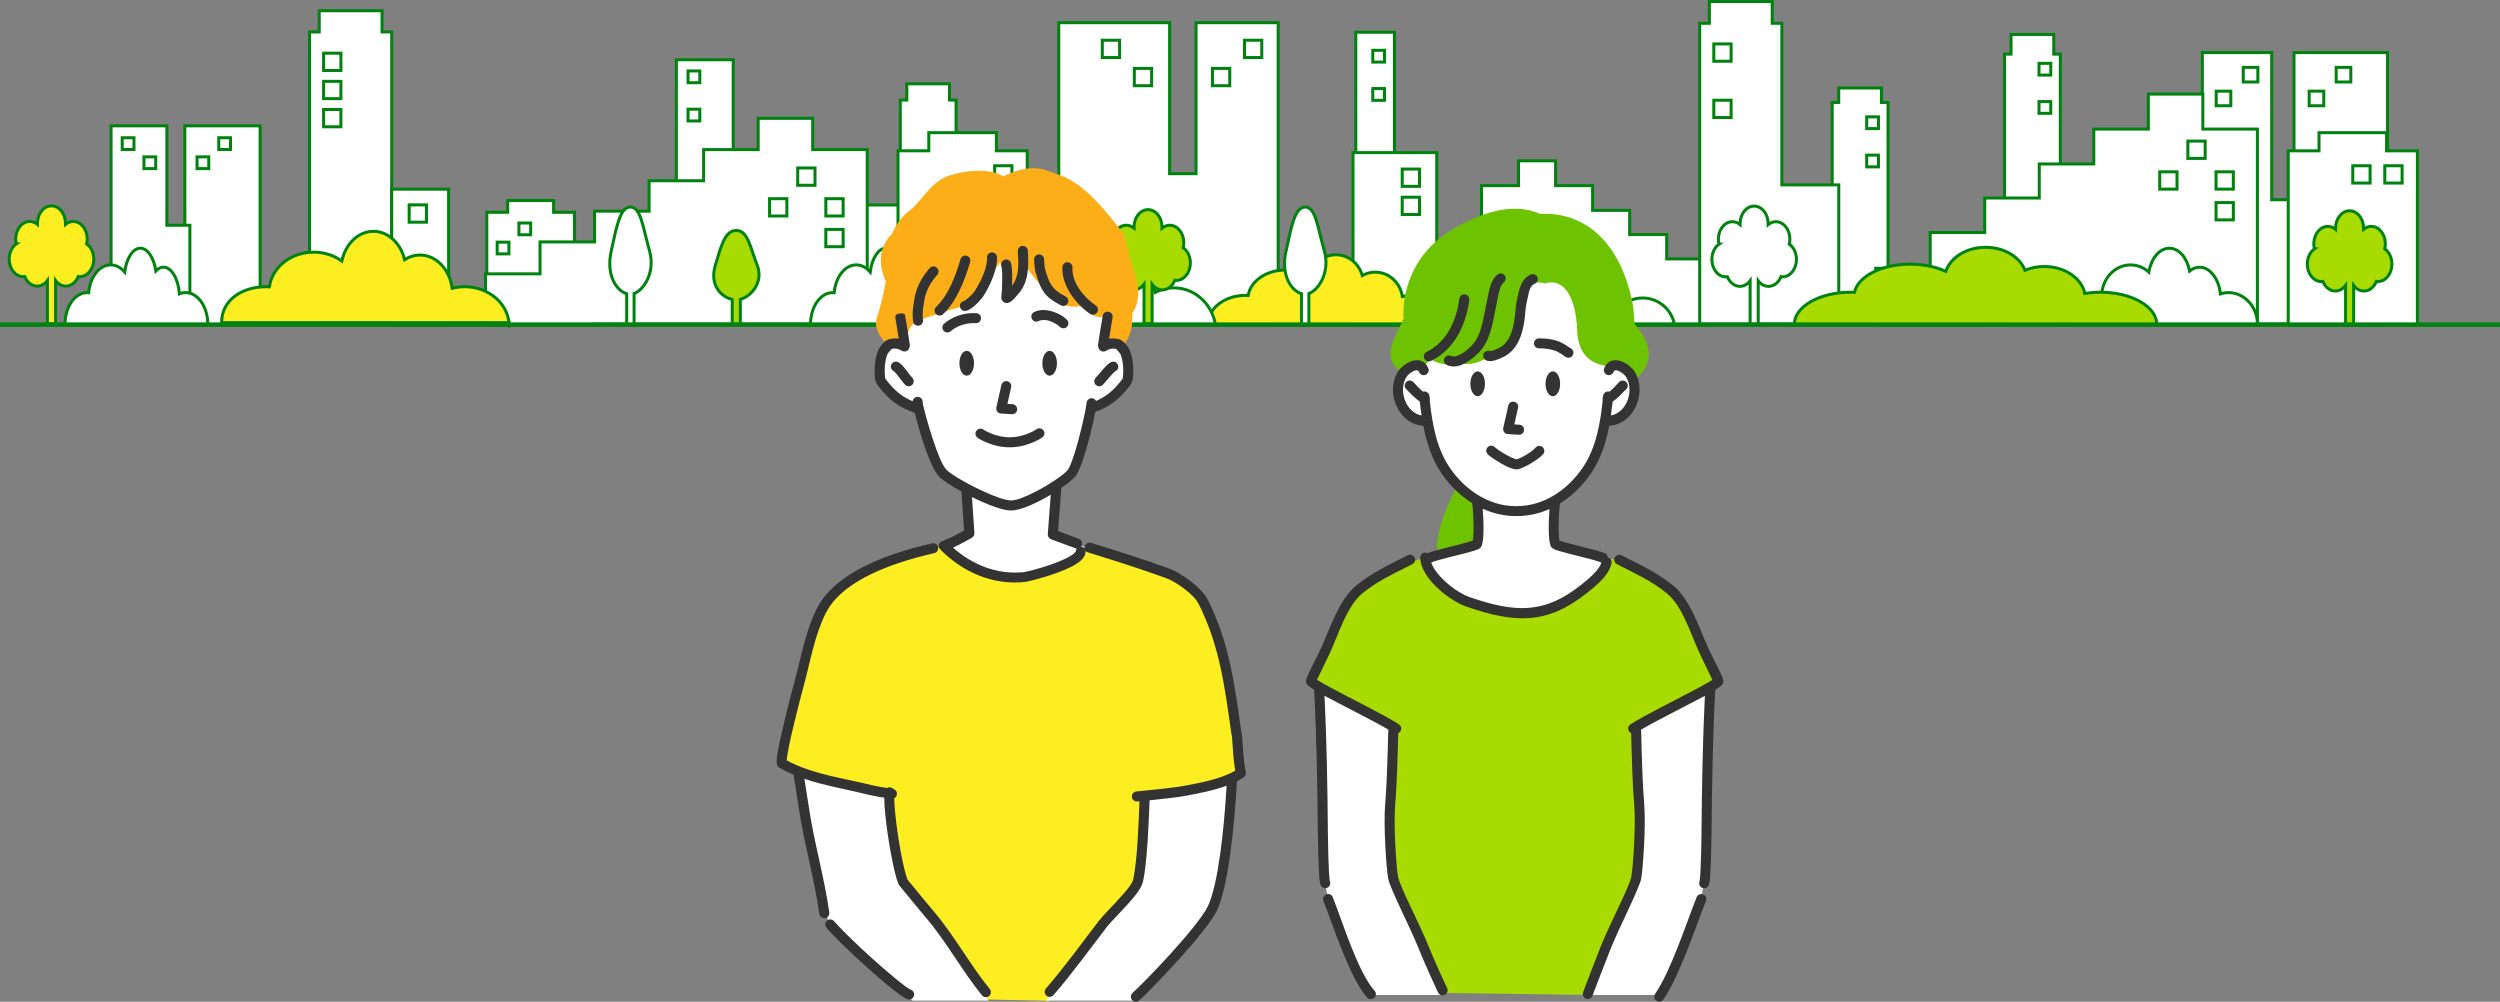 <?xml version="1.0" encoding="UTF-8"?><svg id="_レイヤー_2" xmlns="http://www.w3.org/2000/svg" viewBox="0 0 630 252.44"><rect x="0" y="0" width="630" height="252.44" fill="#808080" stroke="none"/><defs><style>.cls-1,.cls-2{fill:#fcee21;}.cls-1,.cls-3,.cls-4,.cls-5,.cls-6,.cls-7,.cls-8{stroke-width:0px;}.cls-1,.cls-4,.cls-5,.cls-6,.cls-7,.cls-8{fill-rule:evenodd;}.cls-2,.cls-9,.cls-10{stroke:#00820f;stroke-miterlimit:10;stroke-width:.76px;}.cls-3{fill:#00820f;}.cls-4,.cls-9{fill:#a8dc00;}.cls-5{fill:#6ec300;}.cls-6{fill:#fbae17;}.cls-7,.cls-10{fill:#fff;}.cls-8{fill:#333;}</style></defs><g id="_デザイン"><rect class="cls-10" x="341.66" y="8.12" width="9.74" height="72.98"/><rect class="cls-10" x="170.44" y="15.06" width="14.33" height="66.62"/><rect class="cls-10" x="173.39" y="17.88" width="2.96" height="2.96"/><rect class="cls-10" x="173.39" y="27.52" width="2.96" height="2.96"/><polygon class="cls-10" points="506.78 13.64 506.78 8.69 517.55 8.69 517.55 13.64 519.2 13.64 519.2 81.81 505.13 81.81 505.13 13.64 506.78 13.64"/><rect class="cls-10" x="513.83" y="15.96" width="2.96" height="2.96"/><rect class="cls-10" x="513.83" y="25.6" width="2.96" height="2.96"/><rect class="cls-10" x="217.13" y="51.66" width="9.74" height="30.16"/><polygon class="cls-10" points="228.52 25.21 228.52 21.12 239.28 21.12 239.28 25.21 240.93 25.21 240.93 81.71 226.87 81.71 226.87 25.21 228.52 25.21"/><polygon class="cls-10" points="127.94 53.5 127.94 50.54 139.51 50.54 139.51 53.5 144.78 53.5 144.78 81.81 122.67 81.81 122.67 53.5 127.94 53.5"/><rect class="cls-10" x="130.77" y="56.2" width="2.96" height="2.96"/><rect class="cls-10" x="125.29" y="61.02" width="2.96" height="2.96"/><rect class="cls-10" x="46.58" y="31.71" width="18.97" height="50.1"/><polygon class="cls-10" points="42.05 31.71 42.05 56.76 47.85 56.76 47.85 80.28 42.05 80.28 42.05 81.81 27.99 81.81 27.99 31.71 42.05 31.71"/><rect class="cls-10" x="30.8" y="34.71" width="2.96" height="2.96"/><rect class="cls-10" x="36.28" y="39.53" width="2.96" height="2.96"/><rect class="cls-10" x="49.65" y="39.53" width="2.96" height="2.96"/><rect class="cls-10" x="55.13" y="34.71" width="2.96" height="2.96"/><rect class="cls-10" x="578.09" y="13.25" width="23.57" height="68.7"/><polygon class="cls-10" points="554.99 13.25 572.47 13.25 572.47 50.33 579.67 50.33 579.67 81.68 565.27 81.68 565.27 80.04 554.99 80.04 554.99 13.25"/><rect class="cls-10" x="565.3" y="16.98" width="3.68" height="3.68"/><rect class="cls-10" x="558.48" y="22.97" width="3.68" height="3.68"/><rect class="cls-10" x="581.91" y="22.97" width="3.68" height="3.68"/><rect class="cls-10" x="588.72" y="16.98" width="3.68" height="3.68"/><polygon class="cls-10" points="463.36 25.82 463.36 22.18 474.13 22.18 474.13 25.82 475.78 25.82 475.78 75.92 461.71 75.92 461.71 25.82 463.36 25.82"/><rect class="cls-10" x="470.41" y="29.45" width="2.96" height="2.96"/><rect class="cls-10" x="470.41" y="39.09" width="2.96" height="2.96"/><polygon class="cls-10" points="429.35 71.64 429.35 65.25 420.01 65.25 420.01 59.1 410.68 59.1 410.68 53.01 401.34 53.01 401.34 46.78 392.01 46.78 392.01 40.53 382.67 40.53 382.67 46.78 373.34 46.78 373.34 81.71 382.67 81.71 392.01 81.71 392.01 81.71 401.34 81.71 410.68 81.71 420.01 81.71 420.01 81.81 429.35 81.81 438.68 81.81 438.68 71.64 429.35 71.64"/><rect class="cls-10" x="387.1" y="54.46" width="2.96" height="2.96"/><rect class="cls-10" x="377.46" y="59.5" width="2.96" height="2.96"/><polygon class="cls-10" points="486.41 67.6 486.41 58.59 500.15 58.59 500.15 49.9 513.89 49.9 513.89 41.32 527.64 41.32 527.64 32.53 541.38 32.53 541.38 23.71 555.12 23.71 555.12 32.53 568.86 32.53 568.86 81.8 555.12 81.8 541.38 81.8 541.38 81.8 527.64 81.8 513.89 81.8 500.15 81.8 500.15 81.95 486.41 81.95 472.67 81.95 472.67 67.6 486.41 67.6"/><polygon class="cls-10" points="584.39 38.01 584.39 33.43 601.42 33.43 601.42 38.01 609.18 38.01 609.18 81.81 576.63 81.81 576.63 38.01 584.39 38.01"/><polygon class="cls-10" points="430.76 5.87 430.76 .38 446.6 .38 446.6 5.87 449.03 5.87 449.03 46.59 463.37 46.59 463.37 81.68 449.03 81.68 428.33 81.68 428.33 5.87 430.76 5.87"/><rect class="cls-10" x="600.97" y="41.77" width="4.36" height="4.36"/><rect class="cls-10" x="592.9" y="41.77" width="4.36" height="4.36"/><rect class="cls-10" x="431.88" y="11.07" width="4.36" height="4.36"/><rect class="cls-10" x="431.88" y="25.26" width="4.36" height="4.36"/><rect class="cls-10" x="558.44" y="43.3" width="4.36" height="4.36"/><rect class="cls-10" x="544.25" y="43.3" width="4.36" height="4.36"/><rect class="cls-10" x="551.34" y="35.56" width="4.36" height="4.36"/><rect class="cls-10" x="558.44" y="51.05" width="4.36" height="4.36"/><rect class="cls-10" x="340.96" y="38.46" width="21.1" height="43.35"/><polygon class="cls-10" points="294.74 5.72 294.74 43.77 301.4 43.77 301.4 5.72 322.1 5.72 322.1 81.81 301.4 81.81 301.4 79.48 294.74 79.48 294.74 81.81 266.81 81.81 266.81 5.72 294.74 5.72"/><polygon class="cls-10" points="234.06 38 234.06 33.43 251.09 33.43 251.09 38 258.86 38 258.86 81.68 226.3 81.68 226.3 38 234.06 38"/><rect class="cls-10" x="353.36" y="42.6" width="4.36" height="4.36"/><rect class="cls-10" x="353.36" y="49.7" width="4.36" height="4.36"/><rect class="cls-10" x="313.61" y="10.14" width="4.36" height="4.36"/><rect class="cls-10" x="305.54" y="17.24" width="4.36" height="4.36"/><rect class="cls-10" x="285.85" y="17.24" width="4.36" height="4.36"/><rect class="cls-10" x="277.78" y="10.14" width="4.36" height="4.36"/><rect class="cls-10" x="250.65" y="41.77" width="4.36" height="4.36"/><rect class="cls-10" x="242.58" y="48.87" width="4.36" height="4.36"/><polygon class="cls-10" points="80.44 8.05 80.44 2.71 96.28 2.71 96.28 8.05 98.71 8.05 98.71 81.81 78 81.81 78 8.05 80.44 8.05"/><rect class="cls-10" x="81.55" y="13.4" width="4.36" height="4.36"/><rect class="cls-10" x="81.55" y="20.5" width="4.36" height="4.36"/><rect class="cls-10" x="81.55" y="27.59" width="4.36" height="4.36"/><rect class="cls-10" x="98.71" y="47.67" width="14.34" height="34.15"/><rect class="cls-10" x="103.11" y="51.63" width="4.36" height="4.36"/><polygon class="cls-10" points="136.09 69.01 136.09 60.96 149.83 60.96 149.83 53.21 163.57 53.21 163.57 45.55 177.31 45.55 177.31 37.7 191.06 37.7 191.06 29.82 204.8 29.82 204.8 37.7 218.54 37.7 218.54 81.68 204.8 81.68 191.06 81.68 191.06 81.68 177.31 81.68 163.57 81.68 149.83 81.68 149.83 81.81 136.09 81.81 122.34 81.81 122.34 69.01 136.09 69.01"/><rect class="cls-10" x="208.11" y="50.07" width="4.36" height="4.36"/><rect class="cls-10" x="193.93" y="50.07" width="4.36" height="4.36"/><rect class="cls-10" x="201.02" y="42.33" width="4.36" height="4.36"/><rect class="cls-10" x="208.11" y="57.81" width="4.36" height="4.36"/><path class="cls-10" d="M521.86,81.81s0-.05,0-.07c0-4.42,3.27-8,7.3-8,.17,0,.34,0,.5.02.45-3.95,3.52-7,7.24-7,1.75,0,3.35.68,4.61,1.8.59-3.45,2.68-6,5.16-6s4.45,2.41,5.11,5.72c.75-.6,1.6-.94,2.51-.94,2.65,0,4.85,2.91,5.26,6.72.65-.21,1.33-.32,2.03-.32,4.03,0,7.3,3.58,7.3,8,0,.02,0,.05,0,.07h-47.01Z"/><path class="cls-9" d="M452.17,81.81s0-.05,0-.07c0-4.47,6.34-8.1,14.17-8.1.33,0,.66,0,.98.02.87-4,6.83-7.09,14.06-7.09,3.4,0,6.52.69,8.96,1.83,1.15-3.49,5.2-6.08,10.03-6.08,4.69,0,8.65,2.44,9.92,5.79,1.45-.6,3.11-.95,4.87-.95,5.15,0,9.42,2.95,10.22,6.8,1.26-.21,2.58-.32,3.95-.32,7.83,0,14.17,3.63,14.17,8.1,0,.02,0,.05,0,.07h-91.31Z"/><path class="cls-10" d="M373.52,81.81c0-.15-.01-.3-.01-.45,0-4.5,3.64-8.15,8.14-8.15,1.65,0,3.19.49,4.47,1.34,1.05-3.96,3.58-6.76,6.53-6.76,2.23,0,4.22,1.6,5.51,4.09,1.29-.87,2.85-1.38,4.53-1.38,3.54,0,6.55,2.26,7.67,5.42,1.08-.53,2.29-.83,3.58-.83,4.01,0,7.34,2.9,8.01,6.72h-48.44Z"/><path class="cls-2" d="M304.39,81.81v-.06c0-4.05,4.24-7.32,9.49-7.32.22,0,.44,0,.66.02.58-3.62,4.57-6.41,9.41-6.41,2.28,0,4.36.62,6,1.65.77-3.16,3.48-5.49,6.71-5.49,3.14,0,5.79,2.21,6.64,5.24.97-.55,2.08-.86,3.26-.86,3.45,0,6.31,2.66,6.84,6.15.84-.19,1.73-.29,2.64-.29,5.24,0,9.49,3.28,9.49,7.32,0,.02,0,.04,0,.06h-61.14Z"/><path class="cls-10" d="M242.86,81.81c-.01-.21-.02-.41-.02-.62,0-6.2,4.77-11.23,10.66-11.23,2.16,0,4.17.68,5.85,1.84,1.38-5.46,4.69-9.32,8.56-9.32,2.93,0,5.53,2.2,7.22,5.63,1.69-1.2,3.74-1.9,5.93-1.9,4.64,0,8.58,3.12,10.05,7.47,1.42-.73,3.01-1.14,4.69-1.14,5.25,0,9.61,4,10.49,9.26h-63.44Z"/><path class="cls-10" d="M204.25,81.81v-.07c0-4.42,2.5-8,5.58-8,.13,0,.26,0,.39.02.34-3.95,2.69-7.01,5.54-7.01,1.34,0,2.57.68,3.53,1.8.45-3.45,2.05-6,3.95-6,1.85,0,3.41,2.41,3.91,5.72.57-.6,1.22-.94,1.92-.94,2.03,0,3.71,2.91,4.03,6.72.49-.21,1.02-.32,1.56-.32,3.08,0,5.58,3.58,5.58,8v.07s-35.98,0-35.98,0Z"/><path class="cls-10" d="M324.1,63.17c1.32-5.93,2.15-11,4.81-11s3.14,5.16,4.81,11c1.53,5.35-1.35,9.86-3.88,10.81v7.84s-1.87,0-1.87,0v-7.8c-2.5-.77-5.29-4.51-3.88-10.85Z"/><path class="cls-10" d="M154.05,63.17c1.32-5.93,2.15-11,4.81-11s3.15,5.16,4.81,11c1.53,5.35-1.35,9.86-3.88,10.81v7.84s-1.86,0-1.86,0v-7.8c-2.5-.76-5.29-4.51-3.88-10.85Z"/><path class="cls-9" d="M180.27,66.83c1.45-4.72,2.36-8.75,5.27-8.75s3.45,4.1,5.27,8.75c1.67,4.26-1.48,7.85-4.25,8.6v6.23s-2.04,0-2.04,0v-6.2c-2.74-.61-5.8-3.59-4.25-8.63Z"/><path class="cls-2" d="M55.85,81.3c0,.99,0-.06,0-.09,0-5.52,5.04-8.96,11.25-8.96.26,0,.52.01.78.03.69-4.93,5.42-8.74,11.15-8.74,2.69,0,5.17.84,7.11,2.25.91-4.31,4.13-7.49,7.96-7.49,3.72,0,6.86,3.01,7.87,7.14,1.15-.75,2.47-1.17,3.87-1.17,4.09,0,7.48,3.63,8.11,8.38,1-.26,2.05-.4,3.13-.4,6.21,0,11.24,4.47,11.24,9.99,0,.03,0,.06,0-.93H55.85Z"/><path class="cls-10" d="M16.38,81.81v-.07c0-4.42,2.5-8,5.58-8,.13,0,.26,0,.39.02.34-3.95,2.69-7.01,5.54-7.01,1.34,0,2.57.68,3.53,1.8.45-3.45,2.05-6,3.95-6,1.85,0,3.41,2.41,3.91,5.72.57-.6,1.22-.94,1.92-.94,2.03,0,3.71,2.91,4.02,6.72.49-.21,1.02-.32,1.56-.32,3.09,0,5.58,3.58,5.58,8,0,.02,0,.05,0,.07H16.38Z"/><rect class="cls-10" x="345.94" y="12.68" width="2.96" height="2.96"/><rect class="cls-10" x="345.94" y="22.32" width="2.96" height="2.96"/><path class="cls-10" d="M433.17,61.53c-.09-.4-.14-.82-.14-1.26,0-2.43,1.58-4.4,3.53-4.4.72,0,1.4.27,1.95.73,0-.09,0-.17,0-.26,0-2.43,1.58-4.4,3.53-4.4,1.95,0,3.53,1.97,3.53,4.4,0,.09,0,.17,0,.26.56-.46,1.23-.73,1.95-.73,1.95,0,3.53,1.97,3.53,4.4,0,.44-.05.86-.15,1.26,1.08.75,1.81,2.19,1.81,3.84,0,2.43-1.58,4.4-3.53,4.4-.13,0-.25,0-.38-.03-.58,1.44-1.77,2.42-3.15,2.42-1.02,0-1.94-.54-2.58-1.41v10.92s-2.04,0-2.04,0v-10.92c-.64.86-1.56,1.41-2.58,1.41-1.38,0-2.57-.99-3.15-2.42-.12.02-.25.03-.38.03-1.95,0-3.53-1.97-3.53-4.4,0-1.65.73-3.08,1.8-3.84Z"/><path class="cls-2" d="M4.1,61.47c-.09-.4-.14-.82-.14-1.26,0-2.43,1.58-4.4,3.53-4.4.72,0,1.39.27,1.95.73,0-.08,0-.17,0-.26,0-2.43,1.58-4.4,3.53-4.4,1.95,0,3.53,1.97,3.53,4.4,0,.09,0,.18,0,.26.56-.46,1.23-.73,1.95-.73,1.95,0,3.53,1.97,3.53,4.4,0,.44-.05.86-.15,1.26,1.08.75,1.8,2.19,1.8,3.84,0,2.43-1.58,4.4-3.53,4.4-.13,0-.25,0-.38-.03-.58,1.44-1.77,2.42-3.15,2.42-1.02,0-1.94-.54-2.58-1.41v10.92s-2.04,0-2.04,0v-10.92c-.64.86-1.56,1.41-2.58,1.41-1.38,0-2.57-.99-3.15-2.42-.13.02-.25.03-.38.03-1.95,0-3.53-1.97-3.53-4.4,0-1.65.73-3.08,1.8-3.84Z"/><path class="cls-9" d="M583.23,62.71c-.09-.4-.15-.82-.15-1.26,0-2.43,1.58-4.4,3.53-4.4.72,0,1.4.27,1.95.73,0-.09,0-.17,0-.26,0-2.43,1.58-4.4,3.53-4.4,1.95,0,3.53,1.97,3.53,4.4,0,.09,0,.18,0,.26.56-.46,1.23-.73,1.95-.73,1.95,0,3.53,1.97,3.53,4.4,0,.44-.05.86-.15,1.26,1.08.75,1.81,2.19,1.81,3.84,0,2.43-1.58,4.4-3.53,4.4-.13,0-.25-.01-.38-.03-.58,1.44-1.77,2.42-3.15,2.42-1.02,0-1.94-.54-2.58-1.41v9.9s-2.04,0-2.04,0v-9.9c-.64.86-1.56,1.41-2.58,1.41-1.38,0-2.57-.99-3.15-2.42-.12.02-.25.03-.38.03-1.95,0-3.53-1.97-3.53-4.4,0-1.65.73-3.08,1.8-3.84Z"/><path class="cls-9" d="M280.45,62.42c-.09-.4-.15-.82-.15-1.26,0-2.43,1.58-4.4,3.53-4.4.72,0,1.39.27,1.95.73,0-.09-.01-.17-.01-.26,0-2.43,1.58-4.4,3.53-4.4s3.53,1.97,3.53,4.4c0,.09,0,.17,0,.26.56-.46,1.23-.73,1.95-.73,1.95,0,3.53,1.97,3.53,4.4,0,.44-.05.86-.15,1.26,1.08.75,1.81,2.19,1.81,3.84,0,2.43-1.58,4.4-3.53,4.4-.13,0-.26,0-.38-.03-.58,1.44-1.77,2.42-3.15,2.42-1.02,0-1.94-.54-2.58-1.41v9.9s-2.04,0-2.04,0v-9.9c-.64.86-1.56,1.4-2.58,1.4-1.38,0-2.57-.99-3.15-2.42-.12.02-.25.03-.38.03-1.95,0-3.53-1.97-3.53-4.4,0-1.65.73-3.08,1.81-3.84Z"/><rect class="cls-3" x="0" y="81.24" width="630" height="1.13"/><path class="cls-1" d="M248.86,251.88c-4.72-5.75-9.67-15.8-14.6-21.49-.88-1.01-6.64-8.01-6.67-8.08-1.63-3.87-4.01-19.68-3.4-22.64,0,0-3.23-.17-4.77-.56-7.26-1.82-15.83-2.91-22.35-6.71-.79-.46,3.05-15.49,4.29-20.05,1.66-6.11,2.76-12.81,5.65-18.5,4.65-9.15,18.88-13.56,28.15-15.68l2.69-.58c5.4,5.42,12.49,8.63,20.23,7.85,1.28-.13,14.13-3.41,14.25-6.4l2.24-1.01c7.29,2.24,13.35,4.19,19.69,6.48,2.64.95,7.53,4.35,8.94,7.12,5.41,10.67,6.73,21.5,8.39,33.14.02.14.09.27.12.41.03.19.05.39.06.58.21,2.77.31,5.75.83,8.48.03.16.25.53.04.66-3.94,2.56-9.72,3.59-14.24,4.44-2.73.51-11.88,1.39-11.88,1.39l1.94,1.05c-.2,5.32-.59,15.97-1.67,20.28-.65,2.61-6.92,8.28-8.93,10.88-3.4,4.41-9.07,14.13-13.56,19.26l-15.44-.33h0Z"/><path class="cls-4" d="M359.25,140.5s-12.16,3.15-17.27,7.99c-5.11,4.84-10.91,22.3-11.53,23.34l20.79,11.91s-1.45,32.96.13,38.56c1.58,5.6,10.37,25.31,12.99,27.93l35.68.48s7.73-18.08,8.77-20.96c1.05-2.89,4.97-10.26,3.9-18.67-1.06-8.42.06-28.36.06-28.36l20.36-11.07s-8.27-19.03-9.72-20.67c-1.45-1.64-12.93-9.39-17.28-10.14,0,0-11.46,14-21.65,13.94-10.18-.06-21.78-2.76-25.24-14.26h0Z"/><path class="cls-7" d="M231.8,75.38l-4.04,4.25.36,7.69s-6.2-2.11-6.47,3.94c-.27,6.05,5.79,10.79,10,12.33,0,0,3.99,13.69,6.38,15.9,2.38,2.21,5.39,3.76,6.45,4.33l.14,11.13-5.48,3.28s10.49,8.71,18.02,7.94c7.53-.77,15.56-4.07,16.62-8.25l-8-1.67,1.13-13.26,4.1-5.24,4.43-15.93s4.43.09,6.76-3.96c2.33-4.05,3.95-12.25-3.22-10.89l-.02-5.77.61-5.52-11.84-11.05-11.9-1.35-17.51,4.28-6.52,7.8h0Z"/><polygon class="cls-7" points="201.41 195.04 208.64 231.89 229.95 252.15 249.16 252.15 228.17 221.81 224.57 200.35 201.41 195.04 201.41 195.04"/><polygon class="cls-7" points="263.59 252.15 287.12 221.85 288.18 200.87 310.37 196.87 306.92 228.06 285.61 252.15 263.59 252.15 263.59 252.15"/><path class="cls-6" d="M257.05,63.63s1.38,8.77-2.34,11.15l-2.72-8.79-6.53,10.58s-3.17.49-9.21,2.58c0,0-2.56.79-3.64,1.18-3,1.08-3.37,2.48-3.37,2.48l-1.57,3.86-4.54-.36s-3.37-3.08-2.09-6.52c1.28-3.44,2.17-9,2.17-9,0,0-3.68-6.61,1.64-11.97,0,0,1.29-3.5,4.35-5.75,3.07-2.25,5.13-7.2,10.06-8.83,4.93-1.63,10.84-1.67,13.58.24,0,0,5.81-3.37,10.74-1.57,4.94,1.8,8.83,1.78,19.58,16.04l2.26,8.53s3.24,6.88-.08,11.42c0,0,.11,2.25-.27,4-.39,1.8-1.27,3.09-1.43,3.4-.32.6-4.84.25-4.84.25l.49-7.12s-2.99,2.08-6.91-2.35c0,0-3.88,1.22-7.4-2.34,0,0-7.73-7.57-7.9-11.11h0Z"/><path class="cls-7" d="M389,69.77s-4.05-2.3-5.48,4.43c-1.43,6.73-4.9,15.12-9.33,15.53-4.43.41-13.22-.27-13.22-.27,0,0-5.47,1.2-7.22,4.47-1.74,3.28-2.13,11.44,4.88,12.54,0,0,4.61,13.72,10.87,16.78l2.71,3.71v9.87s-12.69,4.08-12.69,4.08c0,0,5.88,15,22.97,13.68,17.09-1.33,22.67-13.91,22.67-13.91l-12.78-3.64-.64-10.77s12.15-5.43,13.15-19.11c0,0,6.92-2.54,7.09-6.39.17-3.84-.23-10.59-6.45-8.34,0,0-7.47-1.61-7.46-6.9.02-5.29-4.18-17.31-9.07-15.75h0Z"/><path class="cls-7" d="M332.86,173.94s.33,44.59,1.41,50.55c1.08,5.96,11.68,26.25,11.68,26.25h18.11s-13.17-27.01-13.38-30.4c-.22-3.4.9-37.67.9-37.67l-18.71-8.73h0Z"/><path class="cls-7" d="M412.19,183.76l18.61-10.32s.39,45.39-2.26,53.14c-2.65,7.76-9.39,24.16-9.39,24.16h-18.39l11.89-29.96-.46-37.02h0Z"/><path class="cls-5" d="M353.75,93.93s-5.61-1.92-2.28-8.87c3.33-6.95,2.22-5,2.22-5,0,0-1.43-14.03,12.35-22.24,10.14-6.04,17.35-6.12,22.25-3.83,0,0,14.57-2.21,21.24,15.73.81,2.18,1.5,4.66,2.04,7.48l.35,4.53s7.78,7.32.36,13.74c0,0-1.59-5.4-6.13-3.29,0,0-8.31.84-8.69-8.8-.38-9.64-3.97-13.34-8.19-11.95,0,0-4.08-1.65-5.59,3.62-1.51,5.27-1.79,14.33-8.59,14.85,0,0-3.29,2.58-7.22,1.6,0,0-4.56,1.09-7.26-.97l-2.14,2.02s-2.29-1.95-4.71,1.38h0Z"/><path class="cls-5" d="M367.36,122.16s-6.55,11.85-4.96,17.75l10.25-3.04.23-10.29-5.51-4.42h0Z"/><path class="cls-8" d="M427.55,226.09c-2.57,6.48-6.43,18.47-10.46,24.36-.39.58-.25,1.36.33,1.76.58.39,1.36.25,1.76-.33,4.11-6.01,8.09-18.23,10.72-24.85.26-.65-.06-1.38-.71-1.64-.65-.26-1.38.06-1.64.71h0ZM333.5,227.03c2.64,6.66,6.63,19.42,11.01,24.34.46.52,1.26.57,1.79.1.52-.46.57-1.26.1-1.79-4.24-4.76-7.99-17.15-10.55-23.59-.26-.65-.99-.97-1.64-.71-.65.26-.97.99-.71,1.64h0ZM411.05,184.76c.17,6.57.35,13.08.77,18.09.45,5.37-.31,15.73-.72,18.07-.44,2.48-5.5,11.99-7.72,17.61-1.47,3.72-4.45,11.51-4.45,11.51-.25.65.08,1.38.73,1.63.65.25,1.38-.08,1.63-.73,0,0,2.97-7.77,4.44-11.48,2.28-5.77,7.41-15.56,7.86-18.1.43-2.42,1.21-13.16.75-18.72-.42-5.07-.6-11.7-.77-18.36,0-.13-.03-.26-.07-.38,3.7-2.2,10.88-5.74,15.61-8.28.18-.09.35-.19.52-.28-.54,11-.77,23.45-.85,34.28,0,1.31-.14,10.27-.47,12.33v.08c-.23.46-.15,1.02.21,1.4.48.51,1.28.53,1.79.05.11-.11.28-.3.38-.62.08-.24.17-.79.23-1.55.26-3.11.38-10.49.39-11.68.09-11.34.32-24.46.93-35.8.84-.52,1.43-.94,1.69-1.21.17-.18.5-.66.29-1.43-.32-1.19-2.95-6.12-3.82-8.05-2.18-4.82-4.43-12.04-8.71-15.54-4-3.27-8-5.08-13.06-7.67-.62-.32-1.38-.07-1.7.55-.32.62-.07,1.38.55,1.7,4.88,2.5,8.75,4.22,12.61,7.37,1.93,1.58,3.37,4.03,4.59,6.62,1.3,2.76,2.36,5.67,3.41,8,.68,1.51,2.72,5.69,3.44,7.15-.74.5-2.04,1.21-3.62,2.06-5.4,2.9-13.94,7.09-17.05,9.18-.58.39-.73,1.18-.35,1.76.14.2.33.36.54.45h0ZM331.16,173.82c.6,11.35.84,24.46.93,35.8,0,1.19.13,8.57.39,11.68.06.76.15,1.31.23,1.55.11.33.27.52.38.62.51.48,1.31.46,1.79-.05.37-.39.44-.95.23-1.4l-.02-.08c-.33-2.06-.46-11.02-.47-12.33-.08-10.84-.3-23.29-.85-34.28.17.09.34.19.52.28,4.73,2.54,11.91,6.08,15.61,8.28-.04.12-.07.25-.07.38-.17,6.66-.34,13.29-.77,18.36-.47,5.56.32,16.3.75,18.72.45,2.55,5.58,12.33,7.86,18.1,1.48,3.74,4.72,10.65,4.72,10.65.3.63,1.05.9,1.68.61.63-.3.9-1.05.61-1.68,0,0-3.2-6.81-4.66-10.5-2.22-5.62-7.29-15.13-7.72-17.61-.41-2.34-1.17-12.7-.72-18.07.42-5,.6-11.51.77-18.09.21-.09.4-.25.54-.45.39-.58.23-1.37-.35-1.76-3.11-2.09-11.65-6.27-17.05-9.18-1.58-.85-2.87-1.56-3.62-2.06.71-1.46,2.75-5.64,3.44-7.15,1.05-2.33,2.1-5.24,3.41-8,1.22-2.59,2.66-5.04,4.59-6.62,3.86-3.16,7.73-4.88,12.61-7.37.62-.32.87-1.08.55-1.7-.32-.62-1.08-.87-1.7-.55-5.06,2.59-9.05,4.39-13.06,7.67-4.27,3.49-6.53,10.71-8.71,15.54-.87,1.93-3.51,6.86-3.82,8.05-.21.78.12,1.26.29,1.43.26.27.85.69,1.69,1.21h0ZM405.95,104.7c.17-1.18.32-2.35.44-3.51,1.24-.81,2.53-2.23,3.43-3.13.49-.49.49-1.3,0-1.79-.49-.49-1.3-.49-1.79,0-.66.67-1.55,1.72-2.44,2.42-.07-.02-.14-.03-.22-.04-.69-.07-1.31.44-1.38,1.14v.07c-.15.28-.19.62-.1.94-.59,5.76-1.66,12.02-4.97,16.94-3.76,5.59-9.79,9.8-16.66,9.8-.13,0-.24,0-.34.02v-.02c-6.87,0-12.9-4.21-16.66-9.8-3.31-4.92-4.38-11.18-4.97-16.94.09-.32.05-.66-.09-.94v-.07c-.07-.7-.69-1.21-1.39-1.14-.07,0-.15.02-.22.04-.9-.7-1.78-1.76-2.44-2.42-.49-.49-1.29-.5-1.79,0-.49.49-.5,1.29,0,1.79.9.9,2.19,2.32,3.43,3.13.12,1.16.26,2.33.44,3.51-1.87-.35-3.26-1.74-4.02-3.44-.9-2-.94-4.46.24-6.3.35-.55,1.17-1.23,1.99-1.53.3-.11.6-.2.85-.07.14.07.23.22.32.42.28.64,1.02.94,1.66.66.64-.28.94-1.02.66-1.66-.74-1.73-2.07-2.18-3.47-1.96-1.63.25-3.44,1.67-4.15,2.78-1.63,2.54-1.65,5.93-.41,8.69,1.21,2.72,3.61,4.81,6.77,5,.81,4.2,2.13,8.35,4.5,11.86,2.05,3.05,4.72,5.71,7.8,7.64h0c.19.73.44,4.61.35,7.42-.03.82-.06,1.53-.16,2.01-2.12.79-9.54,2.37-11.42,3.18-.19-.1-.41-.16-.65-.15-.7.03-1.24.62-1.21,1.32.09,2.07,1.31,4.31,3.09,6.3,2.51,2.8,6.08,5.15,8.56,6,12.17,4.17,20.26,4.64,30.4-3.46,1.24-.99,2.94-2.33,4.22-3.84.97-1.14,1.7-2.38,1.95-3.64.13-.66-.28-1.3-.92-1.47-.04-.43-.31-.84-.73-1.03-1.76-.8-9.35-2.41-11.49-3.21-.1-.48-.14-1.2-.16-2.01-.09-2.75.14-6.53.33-7.36,3.12-1.94,5.82-4.62,7.9-7.7,2.36-3.51,3.69-7.66,4.5-11.86,3.16-.2,5.55-2.29,6.77-5,1.24-2.77,1.21-6.16-.41-8.69-.71-1.1-2.51-2.53-4.15-2.78-1.41-.22-2.73.23-3.47,1.96-.28.64.02,1.39.66,1.66.64.28,1.39-.02,1.66-.66.09-.2.18-.35.32-.42.25-.13.55-.03.85.07.82.3,1.64.98,1.99,1.53,1.18,1.84,1.13,4.29.24,6.3-.76,1.7-2.15,3.09-4.02,3.44h0ZM373.65,128.25c.14,1.72.24,4.12.18,6.05-.05,1.47-.22,2.7-.47,3.29-.07.17-.22.4-.5.61-.21.15-.71.38-1.43.6-2.65.83-9.13,2.22-10.72,2.94-.02,0-.03.02-.05.02.4,1.16,1.21,2.33,2.2,3.43,2.2,2.46,5.32,4.54,7.5,5.29,11.21,3.84,18.66,4.41,28-3.04,1.14-.91,2.7-2.12,3.88-3.51.58-.68,1.07-1.4,1.31-2.15-.04-.01-.09-.03-.13-.05-1.59-.73-8.07-2.11-10.72-2.94-.72-.23-1.22-.45-1.43-.6-.29-.21-.43-.44-.5-.61-.25-.59-.42-1.81-.47-3.29-.06-1.92.04-4.3.17-6.02-2.54,1.14-5.3,1.78-8.17,1.78h-.34c-2.91,0-5.69-.66-8.26-1.82h0ZM382.11,115.75c-.11-.03-.7-.21-1.11-.4-1.62-.75-3.81-2.14-4.27-2.63-.47-.51-1.27-.55-1.79-.07-.51.47-.55,1.27-.07,1.79.55.6,3.13,2.32,5.08,3.22,1.07.49,2.01.69,2.49.61,1.6-.25,5.42-2.61,6.44-3.83.45-.54.37-1.34-.16-1.78-.54-.45-1.33-.37-1.78.16-.76.92-3.57,2.69-4.82,2.94h0ZM380.09,102.21l-1.27,5.64c-.08.36,0,.74.22,1.04.22.3.56.48.94.5l2.75.17c.7.04,1.3-.49,1.34-1.19.04-.7-.49-1.3-1.19-1.34l-1.27-.08.94-4.19c.15-.68-.28-1.36-.96-1.51-.68-.15-1.36.28-1.51.96h0ZM372.37,93.59c1.02,0,1.84,1.4,1.84,3.13s-.83,3.13-1.84,3.13-1.84-1.4-1.84-3.13.83-3.13,1.84-3.13h0ZM391.31,93.59c1.02,0,1.84,1.4,1.84,3.13s-.83,3.13-1.84,3.13-1.84-1.4-1.84-3.13.83-3.13,1.84-3.13h0ZM377.42,69.16c-.8.61-1.36,1.52-1.73,2.56-.46,1.25-.65,2.7-.9,3.78-.44,1.93-.77,4.23-1.35,6.41-.53,1.98-1.25,3.87-2.58,5.19-.81.81-2.05,1.92-3.36,2.46-.62.26-1.25.41-1.82.13-.63-.3-1.39-.04-1.69.59-.3.63-.04,1.39.59,1.69,1.21.58,2.56.47,3.88-.08,1.61-.67,3.18-2.01,4.17-3.01,1.31-1.31,2.2-3.05,2.83-4.95.86-2.6,1.24-5.51,1.78-7.87.19-.84.34-1.92.63-2.94.22-.77.5-1.51,1.06-1.95.56-.42.66-1.22.24-1.77-.42-.56-1.22-.66-1.77-.24h0ZM367.75,75.29c-.7,5.42-3.13,10.9-8.24,13.39-.63.31-.89,1.06-.58,1.69.3.63,1.06.89,1.69.58,5.89-2.87,8.83-9.09,9.64-15.34.09-.69-.4-1.33-1.09-1.42-.69-.09-1.33.4-1.42,1.09h0ZM375.54,88.48c-.56-.24-1.22-.06-1.57.47-.38.58-.21,1.37.37,1.75.41.27,1.05.39,1.79.26.96-.17,2.21-.76,2.74-1.02,1.8-.87,3.04-2.34,3.87-4.08,1.14-2.37,1.51-5.28,1.68-7.67.09-1.25.43-2.55.7-3.78.24-1.12.49-2.42,1.63-2.91.64-.28.94-1.02.66-1.66-.28-.64-1.02-.94-1.66-.66-1.93.83-2.7,2.82-3.1,4.71-.29,1.34-.65,2.76-.74,4.13-.13,1.77-.36,3.86-1.02,5.73-.59,1.66-1.51,3.15-3.12,3.93-.3.15-.9.44-1.5.65-.23.08-.61.15-.73.17h0ZM387.7,87.78c.32.03,1.69-.11,3.68.44,1.63.45,2.7,1.5,3.28,1.8.62.32,1.38.07,1.7-.55.32-.62.07-1.38-.55-1.7-.65-.33-1.91-1.47-3.76-1.98-2.21-.61-3.74-.48-4.09-.52-.69-.07-1.32.43-1.39,1.12-.07.69.43,1.32,1.12,1.39h0Z"/><path class="cls-8" d="M276.81,87.56c.02.12.06.23.12.34.32.62,1.08.87,1.7.55.71-.37,1.25-.79,2.64-.51.12.13.98,1.05,1.11,1.35.67,1.63.8,4.05.59,5.82-.03.26-.22.51-.4.77-.3.41-.67.8-.94,1.11-1.54,1.8-3.14,3.05-5.42,4.05-.19-.37-.56-.64-1.01-.69-.7-.07-1.31.44-1.38,1.14-.19,1.94-1.66,8.54-3.15,13.1-.59,1.8-1.14,3.28-1.64,3.9-.91,1.13-4.59,3.62-8.19,5.47-2.32,1.19-4.59,2.14-6.05,2.15-1.44,0-3.97-.93-6.62-2.13-4.1-1.85-8.48-4.38-9.64-5.58-1.02-1.05-2.12-3.81-3.14-6.77-1.58-4.59-2.88-9.7-2.88-10.35,0-.7-.56-1.27-1.26-1.27-.65,0-1.19.48-1.26,1.11-2.39-1.02-4.03-2.29-5.62-4.14-.27-.32-.64-.7-.94-1.11-.18-.25-.37-.5-.4-.77-.2-1.77-.08-4.19.59-5.82.12-.3.98-1.22,1.1-1.35,1.39-.28,1.92.15,2.64.51.62.32,1.38.07,1.7-.55.06-.11.1-.23.12-.34.09-.2.13-.43.1-.67-.18-1.44-.99-6.19-1.14-7.11v-.09c-.04-.2-.11-.4-.23-.58-.03-.05-2.53-.58-2.27,1.07.1.65.55,3.24.85,5.18-.62-.12-1.37-.11-2.4.12-.36.08-.82.32-1.25.71-.69.63-1.37,1.65-1.57,2.13-.81,1.98-1.01,4.92-.77,7.07.06.55.3,1.11.65,1.65.38.59.9,1.15,1.28,1.59,2.17,2.52,4.42,4.13,8.09,5.41.54,2.22,1.43,5.43,2.45,8.41,1.17,3.39,2.54,6.5,3.71,7.71.8.83,2.98,2.26,5.61,3.71.15,2.37.52,7.79.65,9.82-1.15.66-3.48,1.94-4.58,2.29-.21.07-.39.18-.53.33-.32,0-.65.12-.89.37-.49.49-.5,1.29,0,1.79,5.67,5.7,13.12,9.03,21.25,8.21.93-.09,7.76-1.78,11.81-3.86,1.16-.59,2.1-1.23,2.68-1.85.58-.62.87-1.28.89-1.9,0-.09,0-.18-.02-.27.15.19.37.35.62.42,7.26,2.23,13.31,4.18,19.64,6.46,2.43.88,6.94,3.96,8.24,6.51,5.34,10.54,6.63,21.25,8.26,32.75.02.15.1.41.13.48.02.14.03.28.04.42.21,2.74.31,5.67.8,8.38-3.78,2.19-9.02,3.09-13.15,3.87-2.71.51-11.77,1.37-11.77,1.37-.69.07-1.21.69-1.14,1.38.07.7.69,1.21,1.38,1.14,0,0,.2-.02.55-.05-.2,5.32-.58,15.62-1.63,19.83-.23.92-1.31,2.24-2.57,3.69-2.16,2.47-4.92,5.16-6.13,6.73-3.39,4.4-8.78,11.82-13.25,16.93-.46.53-.41,1.33.12,1.79.53.46,1.33.41,1.79-.12,4.5-5.15,9.94-12.63,13.35-17.05,1.4-1.81,4.88-5.13,7.07-7.85,1.08-1.35,1.85-2.59,2.08-3.5,1.09-4.37,1.51-15.15,1.71-20.54,0-.05,0-.1,0-.15,2.95-.31,7.19-.77,8.91-1.1,3.23-.61,7.08-1.32,10.5-2.58-.61,11.04-2.16,25.02-4.69,30.31-2.51,5.25-15.98,19.2-19.01,21.91-.52.47-.56,1.27-.1,1.79.47.52,1.27.56,1.79.1,3.14-2.81,17.01-17.27,19.61-22.71,2.71-5.66,4.41-20.97,5-32.52.56-.28,1.1-.59,1.61-.92.44-.28.65-.69.67-1.18,0-.23-.11-.66-.16-.82-.5-2.67-.59-5.59-.8-8.31-.02-.24-.04-.48-.08-.71-.02-.12-.09-.33-.11-.41-1.67-11.76-3.04-22.71-8.51-33.49-1.52-3-6.78-6.71-9.63-7.74-6.36-2.3-12.45-4.26-19.75-6.5-.67-.2-1.38.17-1.58.84-.06.2-.07.4-.04.59-.22-.27-.55-.46-.92-.48.08-.1.15-.22.2-.35.24-.65-.09-1.38-.74-1.63l-5.23-1.95.83-10.89c1.7-1.16,3.02-2.23,3.54-2.88.61-.76,1.36-2.51,2.08-4.7,1.19-3.64,2.36-8.53,2.93-11.53,3.35-1.25,5.49-2.82,7.55-5.21.38-.44.9-1,1.28-1.59.35-.54.59-1.1.65-1.65.25-2.15.05-5.08-.77-7.07-.19-.47-.88-1.5-1.57-2.13-.43-.39-.88-.64-1.25-.71-1.03-.23-1.78-.23-2.4-.12.31-1.94.75-4.54.85-5.18.03-.2.04-.33.04-.34,0-.85-.61-1.1-.74-1.16-.27-.12-.56-.15-.87-.07-.18.05-.47.16-.71.5-.12.18-.19.38-.21.58v.09c-.16.91-.97,5.66-1.16,7.11-.03.24,0,.47.1.67h0ZM208.26,233.8c3.22,3.69,10.68,10.57,15.63,14.63,2.27,1.86,4.08,3.13,4.8,3.37.66.23,1.38-.13,1.61-.79.23-.66-.13-1.38-.79-1.61-.61-.21-2.08-1.36-4.01-2.94-4.85-3.98-12.17-10.72-15.32-14.33-.46-.53-1.26-.58-1.78-.12-.53.46-.58,1.26-.12,1.78h0ZM199.97,195.23c.23,1.4.9,5.49,1.28,8.08,1.31,9.07,3.95,17.95,5.22,26.98.1.69.74,1.17,1.43,1.08.69-.1,1.17-.74,1.08-1.43-1.27-9.03-3.91-17.91-5.22-26.99-.29-1.97-.74-4.81-1.05-6.69,5.33,1.81,11.2,2.76,16.41,4.07.88.22,2.48.49,3.72.69,0,1.11.08,2.57.25,4.23.6,6.04,2.17,14.78,3.33,17.54,0,.02.11.22.35.52.97,1.2,5.74,6.99,6.53,7.9,4.93,5.68,9.44,13.88,14.16,19.62.44.54,1.24.62,1.78.17.54-.44.62-1.24.17-1.78-4.73-5.76-9.26-13.97-14.2-19.67-.79-.91-5.51-6.64-6.47-7.83l-.05-.06c-1.11-2.8-2.52-10.98-3.09-16.66-.15-1.53-.25-2.86-.26-3.84.35-.18.62-.52.68-.95.09-.63-.3-1.21-.89-1.39-.17-.2-.41-.34-.69-.4-.32-.07-.64,0-.9.15-1.22-.19-2.91-.47-3.82-.7-6.95-1.74-15.14-2.78-21.48-6.27.23-3.22,3.27-15,4.34-18.93,1.64-6.03,2.71-12.65,5.56-18.26,1.76-3.45,4.98-6.17,8.75-8.34,5.88-3.39,13.09-5.43,18.56-6.68.68-.16,1.11-.83.95-1.52-.16-.68-.83-1.11-1.51-.95-5.67,1.3-13.15,3.44-19.25,6.95-4.22,2.43-7.78,5.52-9.74,9.38-2.93,5.77-4.06,12.55-5.75,18.75-1,3.68-3.68,14.11-4.3,18.38-.16,1.1-.16,1.89-.06,2.22.13.49.41.74.66.88,1.12.66,2.31,1.23,3.53,1.75h0ZM264.79,124.66c-.91.54-1.85,1.07-2.8,1.56-2.74,1.41-5.47,2.42-7.2,2.43-1.67,0-4.62-.97-7.67-2.35-.73-.33-1.46-.68-2.18-1.04.23,3.46.61,9.06.61,9.06.03.48-.21.94-.62,1.18,0,0-2.87,1.66-4.77,2.51,4.93,4.35,11.11,6.84,17.81,6.17.86-.09,7.16-1.67,10.91-3.59.73-.37,1.35-.75,1.8-1.15.13-.12.24-.23.33-.34.03-.04.08-.07.08-.12.01-.28.11-.53.27-.74-.12,0-.25-.03-.37-.08l-6.13-2.28c-.53-.2-.86-.72-.82-1.28l.75-9.94h0ZM246.36,110.33s3.68,2.54,8.5,2.39c4.47-.14,7.8-2.49,7.8-2.49.57-.4.71-1.19.31-1.76-.4-.57-1.19-.71-1.76-.31,0,0-2.74,1.91-6.42,2.03-3.96.12-6.99-1.95-6.99-1.95-.58-.4-1.36-.25-1.76.33-.4.58-.25,1.36.33,1.76h0ZM252.35,97.03l-1.27,5.64c-.08.36,0,.74.22,1.04.22.3.56.48.94.5l2.75.17c.7.04,1.3-.49,1.34-1.19.04-.7-.49-1.3-1.19-1.34l-1.27-.08.94-4.19c.15-.68-.28-1.36-.96-1.51-.68-.15-1.36.28-1.51.96h0ZM225.26,93.54c.06.06.5.5.78.84.76.94,1.58,2.13,2.06,2.6.5.49,1.3.49,1.79-.01.49-.5.49-1.3-.01-1.79-.52-.51-1.46-1.95-2.26-2.85-.53-.61-1.07-1.01-1.44-1.14-.66-.23-1.38.12-1.61.78-.22.63.09,1.32.7,1.58h0ZM281.02,93.57c.62-.25.94-.95.72-1.59-.23-.66-.95-1.01-1.61-.78-.35.12-.9.51-1.46,1.09-.9.92-2.01,2.36-2.54,2.89-.5.49-.5,1.29-.01,1.79.49.5,1.29.5,1.79.01.46-.46,1.37-1.61,2.2-2.53.34-.38.85-.83.91-.88h0ZM243.61,88.41c1.02,0,1.84,1.4,1.84,3.13s-.83,3.13-1.84,3.13-1.84-1.4-1.84-3.13.83-3.13,1.84-3.13h0ZM264.51,88.41c1.02,0,1.84,1.4,1.84,3.13s-.83,3.13-1.84,3.13-1.84-1.4-1.84-3.13.83-3.13,1.84-3.13h0ZM246.01,78.92c-3.55-.21-6.42,1.18-8.1,2.65-.53.46-.58,1.26-.12,1.78.46.53,1.26.58,1.79.12,1.31-1.14,3.54-2.19,6.29-2.03.7.04,1.3-.49,1.34-1.19.04-.7-.49-1.3-1.19-1.34h0ZM268.6,80.35c-.07-.07-.43-.44-.67-.59-1.94-1.22-4.83-2.31-7.31-1.13-.63.3-.9,1.05-.6,1.69.3.63,1.05.9,1.69.6,1.67-.79,3.57.17,4.87.99.13.08.2.22.31.32.16.15.33.27.54.37.63.31,1.39.05,1.69-.58.3-.61.06-1.34-.53-1.66h0ZM234.29,67.57c-1.99,2.28-3.4,4.7-3.89,7.92-.22,1.41-.59,3.18-.31,5.48.08.69.72,1.19,1.41,1.1.69-.09,1.19-.72,1.1-1.41-.25-2.01.11-3.55.3-4.79.41-2.7,1.63-4.72,3.3-6.64.46-.53.4-1.33-.12-1.78-.53-.46-1.33-.4-1.79.12h0ZM227.3,81.02c-.25.09-.53.1-.78.03h.01c.27.08.53.06.77-.03h0ZM225.87,80.6c.11.15.23.24.34.31.11.07.22.11.31.13-.25-.07-.48-.22-.65-.45h0ZM227.35,81h-.02s.02,0,.02,0h0ZM228.14,79.88c-.02.75-.55,1.01-.71,1.09.06-.03.11-.06.16-.09.34-.23.53-.61.55-.99h0ZM242.05,65.3c-1.26,4.28-3.01,9.06-6.14,12.04-.51.48-.53,1.28-.05,1.79.48.51,1.28.53,1.79.05,3.43-3.26,5.44-8.46,6.83-13.16.2-.67-.19-1.37-.86-1.57-.67-.2-1.37.19-1.57.86h0ZM267.73,67.3c-.24,4.62,3.3,9.29,6.98,11.78.58.39,1.37.24,1.76-.34.39-.58.24-1.37-.34-1.76-3.01-2.04-6.07-5.77-5.87-9.56.04-.7-.5-1.29-1.2-1.33-.7-.04-1.29.5-1.33,1.2h0ZM242.93,75.86c-.66.12-1.11.75-1.02,1.42.1.69.74,1.17,1.43,1.07.39-.06.97-.32,1.58-.76,1.04-.77,2.3-2.09,2.82-2.87,1.71-2.59,3.7-7.06,3.51-9.93-.05-.7-.65-1.22-1.35-1.18-.7.05-1.22.65-1.18,1.35.16,2.43-1.65,6.18-3.09,8.37-.35.52-1.13,1.35-1.86,1.95-.31.26-.79.55-.84.58h0ZM260.59,65.43c.08,1.67.2,2.48.39,3.23.08.29.16.58.27.9,1.14,3.56,1.98,5.27,6.13,7.4.62.32,1.38.07,1.7-.55.32-.62.07-1.38-.55-1.7-3.32-1.7-3.97-3.08-4.88-5.92-.09-.27-.16-.51-.23-.76-.16-.63-.25-1.31-.31-2.71-.03-.7-.63-1.24-1.32-1.2-.7.03-1.24.63-1.2,1.32h0ZM255.05,71.97c0-1.76.14-3.92-.26-5.61-.16-.68-.84-1.1-1.52-.94-.68.16-1.1.84-.94,1.52.37,1.56.19,3.58.19,5.2,0,.73-.07,1.42-.15,2.14,0,.02-.06.56-.02.85.04.34.18.59.3.74.29.37.66.51,1.08.49.38-.02.87-.21,1.33-.6.52-.44,1.08-1.19,1.35-1.47,2.95-3.14,2.83-7.3,2.6-11.13-.04-.7-.64-1.23-1.34-1.19-.7.04-1.23.64-1.19,1.34.18,2.93.47,6.14-1.43,8.67h0Z"/></g></svg>